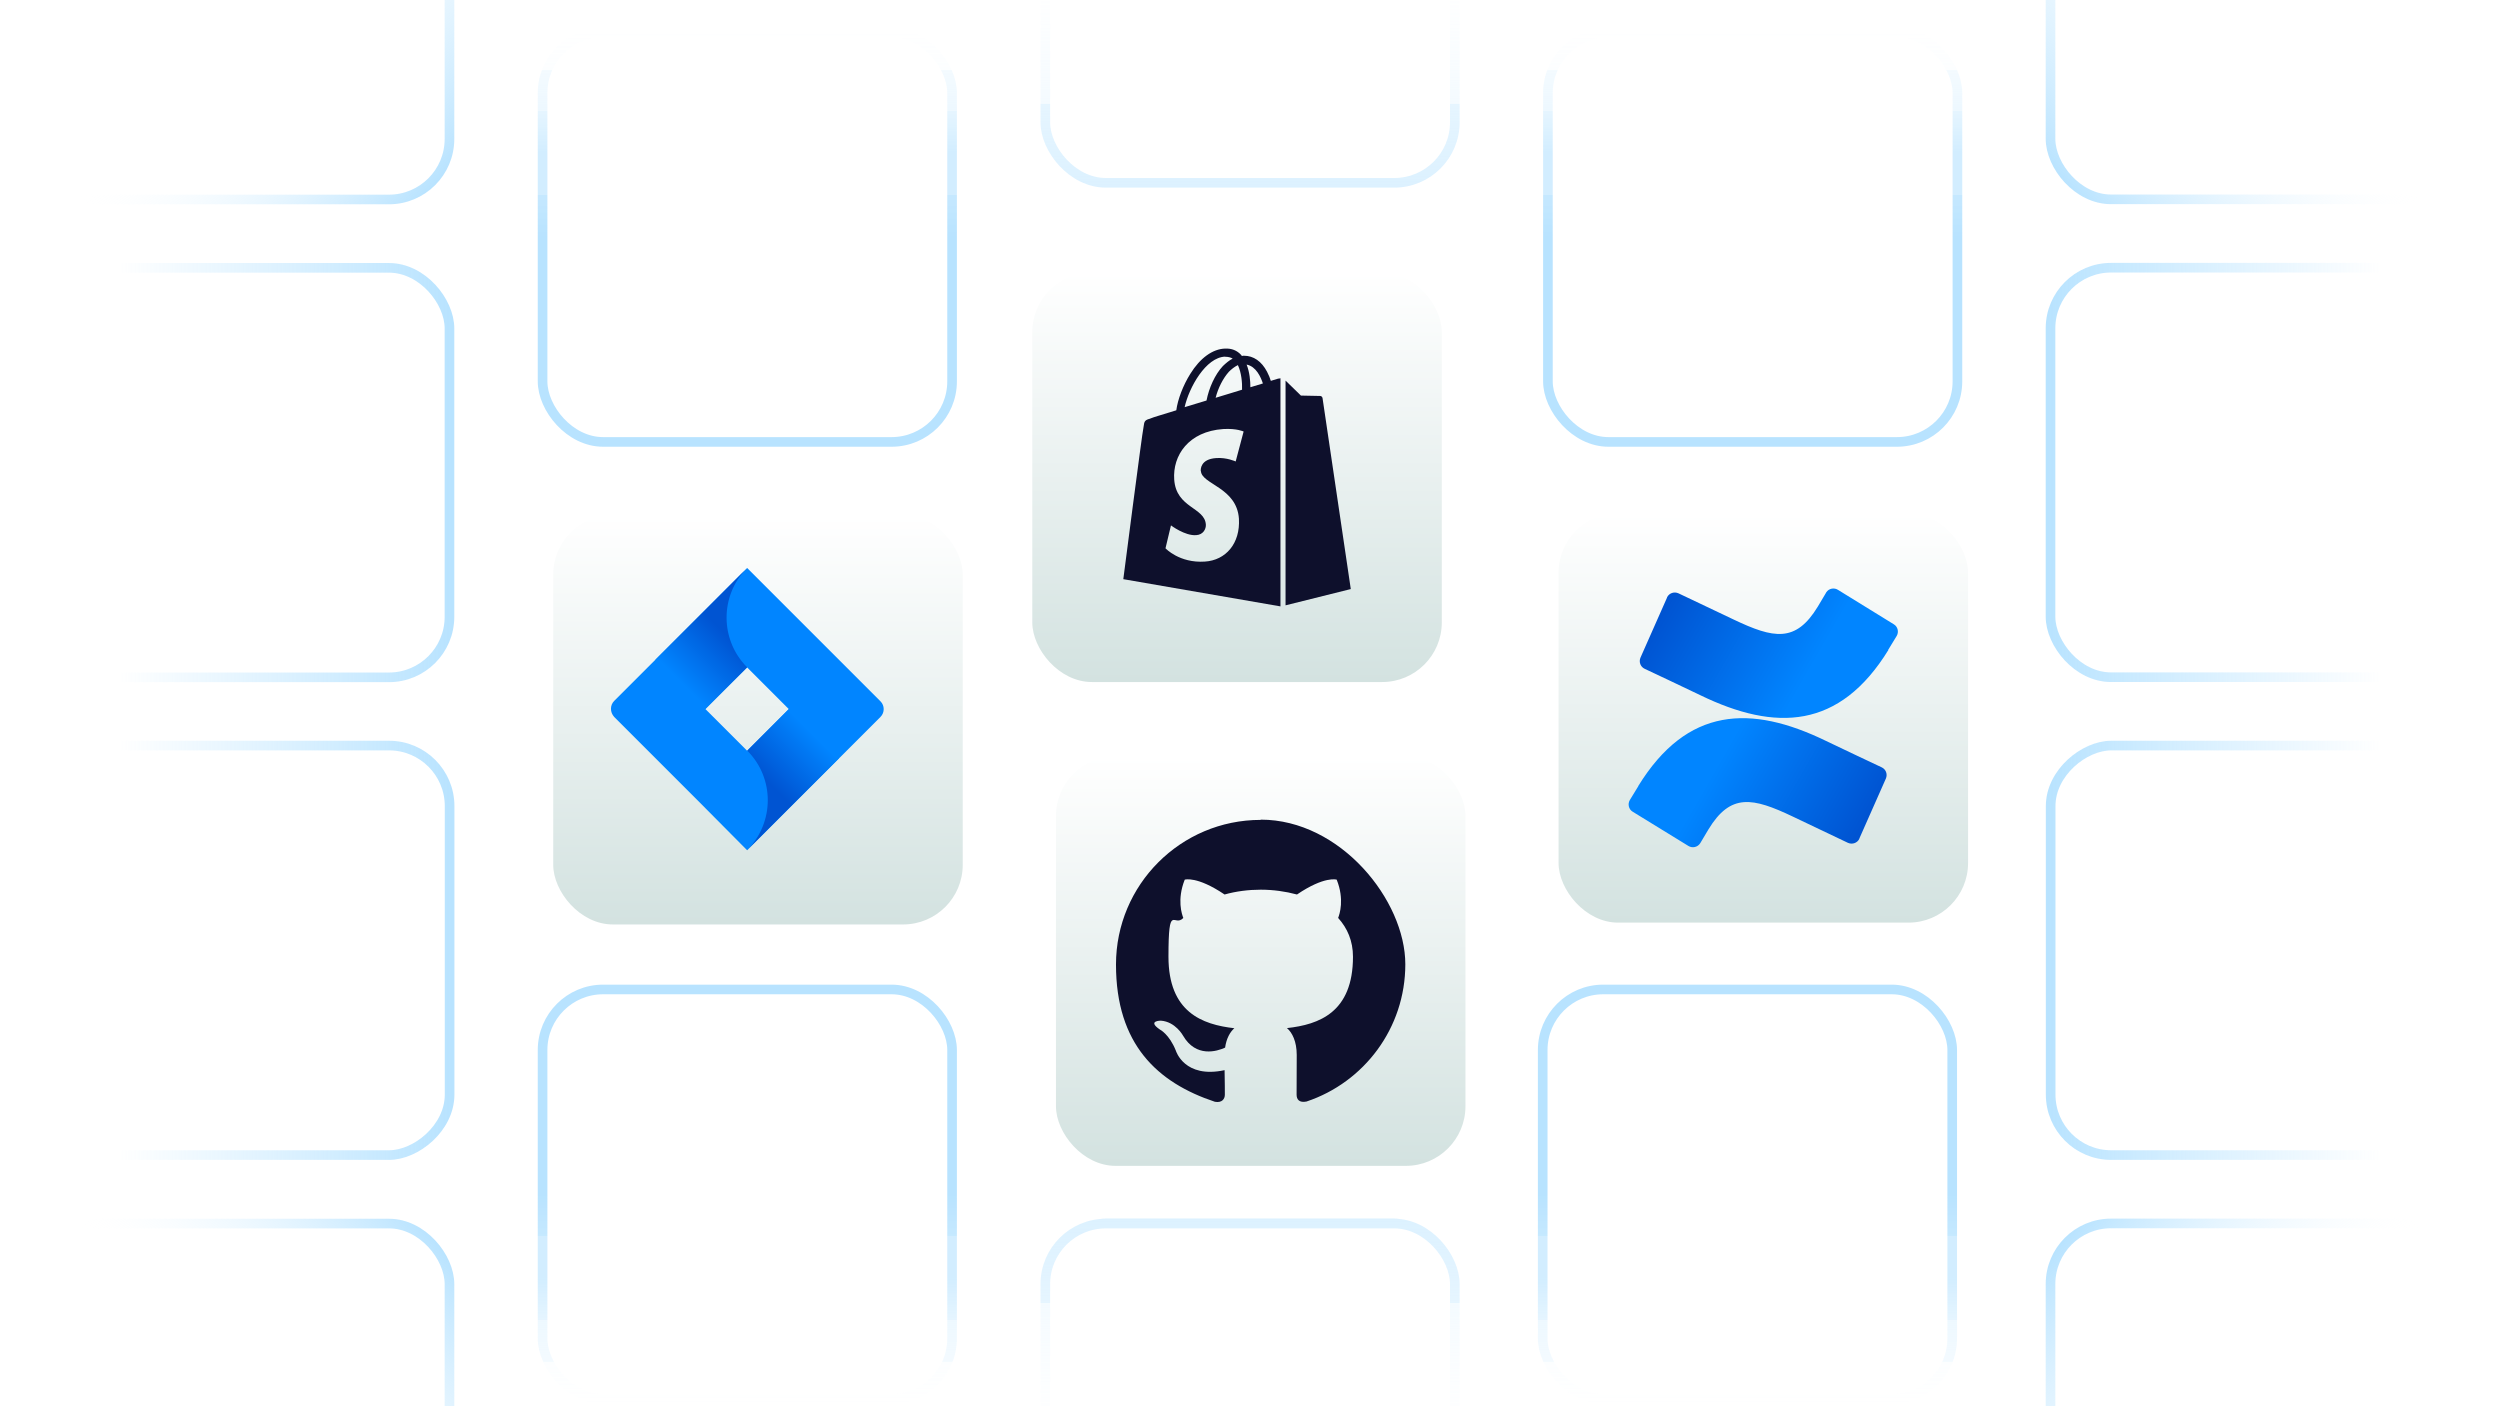 <?xml version="1.0" encoding="UTF-8"?> <svg xmlns="http://www.w3.org/2000/svg" xmlns:xlink="http://www.w3.org/1999/xlink" version="1.1" viewBox="0 0 1920 1080"><defs><style> .cls-1 { fill: #0185ff; } .cls-1, .cls-2, .cls-3, .cls-4, .cls-5, .cls-6, .cls-7, .cls-8, .cls-9, .cls-10, .cls-11 { stroke-width: 0px; } .cls-2 { fill: #0e102c; } .cls-12 { stroke: url(#linear-gradient); } .cls-12, .cls-13, .cls-14, .cls-15, .cls-16, .cls-17, .cls-18, .cls-19, .cls-20, .cls-21, .cls-22, .cls-23, .cls-24, .cls-25 { fill: none; mix-blend-mode: multiply; stroke-miterlimit: 10; stroke-width: 7.4px; } .cls-3 { fill: url(#linear-gradient-19); } .cls-3, .cls-4, .cls-5, .cls-11 { mix-blend-mode: hard-light; } .cls-4 { fill: url(#linear-gradient-20); } .cls-5 { fill: url(#linear-gradient-18); } .cls-6 { fill: url(#linear-gradient-11); } .cls-7 { fill: url(#linear-gradient-10); } .cls-8 { fill: url(#linear-gradient-21); } .cls-9 { fill: url(#linear-gradient-22); } .cls-10 { fill: #0e102c; fill-rule: evenodd; } .cls-26 { filter: url(#drop-shadow-4); } .cls-27 { filter: url(#drop-shadow-2); } .cls-28 { filter: url(#drop-shadow-3); } .cls-29 { filter: url(#drop-shadow-1); } .cls-13 { stroke: url(#linear-gradient-3); } .cls-14 { stroke: url(#linear-gradient-4); } .cls-15 { stroke: url(#linear-gradient-2); } .cls-16 { stroke: url(#linear-gradient-5); } .cls-17 { stroke: url(#linear-gradient-7); } .cls-18 { stroke: url(#linear-gradient-8); } .cls-19 { stroke: url(#linear-gradient-6); } .cls-20 { stroke: url(#linear-gradient-15); } .cls-21 { stroke: url(#linear-gradient-17); } .cls-22 { stroke: url(#linear-gradient-16); } .cls-23 { stroke: url(#linear-gradient-14); } .cls-24 { stroke: url(#linear-gradient-12); } .cls-25 { stroke: url(#linear-gradient-13); } .cls-30 { isolation: isolate; } .cls-11 { fill: url(#linear-gradient-9); } </style><linearGradient id="linear-gradient" x1="4221.2" y1="580.1" x2="4537.1" y2="845.2" gradientTransform="translate(-4191.2 1809.5) scale(1 -1)" gradientUnits="userSpaceOnUse"><stop offset=".5" stop-color="#fff" stop-opacity="0"></stop><stop offset="1" stop-color="#b8e3ff"></stop></linearGradient><linearGradient id="linear-gradient-2" x1="4218.2" y1="1838.9" x2="4540.1" y2="1838.9" gradientTransform="translate(-4191.2 -1476)" gradientUnits="userSpaceOnUse"><stop offset=".2" stop-color="#b8e3ff" stop-opacity="0"></stop><stop offset="1" stop-color="#b8e3ff"></stop></linearGradient><linearGradient id="linear-gradient-3" x1="4221.2" y1="1339.3" x2="4537.1" y2="1604.4" gradientTransform="translate(-4191.2 -1476)" xlink:href="#linear-gradient"></linearGradient><linearGradient id="linear-gradient-4" x1="1544.3" y1="-882.4" x2="1544.3" y2="-1204.3" gradientTransform="translate(-1356.4 -313.5) scale(1 -1)" xlink:href="#linear-gradient-2"></linearGradient><linearGradient id="linear-gradient-5" x1="1188.9" y1="580.1" x2="1504.9" y2="845.2" gradientTransform="translate(385.2 384.2)" xlink:href="#linear-gradient"></linearGradient><linearGradient id="linear-gradient-6" x1="1185.9" y1="1838.9" x2="1507.9" y2="1838.9" gradientTransform="translate(385.2 2201.8) scale(1 -1)" xlink:href="#linear-gradient-2"></linearGradient><linearGradient id="linear-gradient-7" x1="1188.9" y1="1339.3" x2="1504.9" y2="1604.4" gradientTransform="translate(385.2 1467.8) scale(1 -1)" xlink:href="#linear-gradient"></linearGradient><linearGradient id="linear-gradient-8" x1="1544.3" y1="2149.8" x2="1544.3" y2="1827.9" gradientTransform="translate(187.8 -1259)" xlink:href="#linear-gradient-2"></linearGradient><filter id="drop-shadow-1"><feOffset dx="8.18" dy="8.18"></feOffset><feGaussianBlur result="blur" stdDeviation="23.36"></feGaussianBlur><feFlood flood-color="#3c5df3" flood-opacity=".4"></feFlood><feComposite in2="blur" operator="in"></feComposite><feComposite in="SourceGraphic"></feComposite></filter><linearGradient id="linear-gradient-9" x1="1346" y1="700.4" x2="1346" y2="385.9" gradientUnits="userSpaceOnUse"><stop offset="0" stop-color="#d3e2e0"></stop><stop offset="1" stop-color="#fff"></stop></linearGradient><linearGradient id="linear-gradient-10" x1="1439.1" y1="1676" x2="1309.7" y2="1601.7" gradientTransform="translate(0 -1020.9)" gradientUnits="userSpaceOnUse"><stop offset=".2" stop-color="#0054d2"></stop><stop offset="1" stop-color="#0185ff"></stop></linearGradient><linearGradient id="linear-gradient-11" x1="-696" y1="-2046" x2="-825.4" y2="-2120.4" gradientTransform="translate(556.9 -1614.7) rotate(-180)" xlink:href="#linear-gradient-10"></linearGradient><linearGradient id="linear-gradient-12" x1="1346" y1="343.1" x2="1346" y2="21.2" gradientUnits="userSpaceOnUse"><stop offset="0" stop-color="#b8e3ff"></stop><stop offset=".3" stop-color="rgba(184, 227, 255, 1)" stop-opacity="1"></stop><stop offset=".5" stop-color="rgba(184, 227, 255, 1)" stop-opacity="1"></stop><stop offset=".6" stop-color="rgba(184, 227, 255, .9)" stop-opacity=".9"></stop><stop offset=".6" stop-color="rgba(184, 227, 255, .8)" stop-opacity=".8"></stop><stop offset=".7" stop-color="rgba(184, 227, 255, .8)" stop-opacity=".8"></stop><stop offset=".8" stop-color="rgba(184, 227, 255, .6)" stop-opacity=".6"></stop><stop offset=".8" stop-color="rgba(184, 227, 255, .5)" stop-opacity=".5"></stop><stop offset=".9" stop-color="rgba(184, 227, 255, .4)" stop-opacity=".4"></stop><stop offset=".9" stop-color="rgba(184, 227, 255, .2)" stop-opacity=".2"></stop><stop offset="1" stop-color="#b8e3ff" stop-opacity="0"></stop></linearGradient><linearGradient id="linear-gradient-13" x1="960" y1="144.1" x2="960" y2="-177.8" gradientUnits="userSpaceOnUse"><stop offset="0" stop-color="#b8e3ff"></stop><stop offset="0" stop-color="rgba(184, 227, 255, .9)" stop-opacity=".9"></stop><stop offset="0" stop-color="rgba(184, 227, 255, .7)" stop-opacity=".7"></stop><stop offset=".2" stop-color="rgba(184, 227, 255, .6)" stop-opacity=".6"></stop><stop offset=".2" stop-color="rgba(184, 227, 255, .4)" stop-opacity=".4"></stop><stop offset=".3" stop-color="rgba(184, 227, 255, .3)" stop-opacity=".3"></stop><stop offset=".4" stop-color="rgba(184, 227, 255, .2)" stop-opacity=".2"></stop><stop offset=".5" stop-color="rgba(184, 227, 255, 0)" stop-opacity="0"></stop><stop offset=".6" stop-color="rgba(184, 227, 255, 0)" stop-opacity="0"></stop><stop offset=".8" stop-color="rgba(184, 227, 255, 0)" stop-opacity="0"></stop><stop offset="1" stop-color="#b8e3ff" stop-opacity="0"></stop></linearGradient><linearGradient id="linear-gradient-14" y1="1249.6" y2="927.7" gradientTransform="translate(0 2185.6) scale(1 -1)" xlink:href="#linear-gradient-13"></linearGradient><linearGradient id="linear-gradient-15" x1="1342" y1="1429.4" x2="1342" y2="1107.5" gradientTransform="translate(0 2185.6) scale(1 -1)" xlink:href="#linear-gradient-12"></linearGradient><linearGradient id="linear-gradient-16" x1="574" y1="1429.4" x2="574" y2="1107.5" gradientTransform="translate(0 2185.6) scale(1 -1)" xlink:href="#linear-gradient-12"></linearGradient><linearGradient id="linear-gradient-17" x1="574" x2="574" xlink:href="#linear-gradient-12"></linearGradient><filter id="drop-shadow-2"><feOffset dx="-10" dy="10"></feOffset><feGaussianBlur result="blur-2" stdDeviation="23.36"></feGaussianBlur><feFlood flood-color="#3c5df3" flood-opacity=".4"></feFlood><feComposite in2="blur-2" operator="in"></feComposite><feComposite in="SourceGraphic"></feComposite></filter><linearGradient id="linear-gradient-18" x1="960" y1="513.8" x2="960" y2="199.3" xlink:href="#linear-gradient-9"></linearGradient><filter id="drop-shadow-3"><feOffset dx="8.18" dy="8.18"></feOffset><feGaussianBlur result="blur-3" stdDeviation="23.36"></feGaussianBlur><feFlood flood-color="#3c5df3" flood-opacity=".4"></feFlood><feComposite in2="blur-3" operator="in"></feComposite><feComposite in="SourceGraphic"></feComposite></filter><linearGradient id="linear-gradient-19" x1="960" y1="887.1" x2="960" y2="572.7" xlink:href="#linear-gradient-9"></linearGradient><filter id="drop-shadow-4"><feOffset dx="8.18" dy="8.18"></feOffset><feGaussianBlur result="blur-4" stdDeviation="23.36"></feGaussianBlur><feFlood flood-color="#3c5df3" flood-opacity=".4"></feFlood><feComposite in2="blur-4" operator="in"></feComposite><feComposite in="SourceGraphic"></feComposite></filter><linearGradient id="linear-gradient-20" x1="574" y1="701.8" x2="574" y2="387.3" xlink:href="#linear-gradient-9"></linearGradient><linearGradient id="linear-gradient-21" x1="568.1" y1="601.9" x2="523.4" y2="557.2" gradientTransform="translate(0 1082) scale(1 -1)" gradientUnits="userSpaceOnUse"><stop offset=".2" stop-color="#0054d2"></stop><stop offset="1" stop-color="#0185ff"></stop></linearGradient><linearGradient id="linear-gradient-22" x1="580" y1="473.4" x2="624.6" y2="518" xlink:href="#linear-gradient-21"></linearGradient></defs><g class="cls-30"><g id="Layer_1" data-name="Layer 1"><g><rect class="cls-12" x="30.7" y="939.7" width="314.5" height="314.5" rx="46.5" ry="46.5"></rect><rect class="cls-15" x="30.7" y="205.7" width="314.5" height="314.5" rx="46.5" ry="46.5"></rect><rect class="cls-13" x="30.7" y="-161.3" width="314.5" height="314.5" rx="46.5" ry="46.5"></rect><rect class="cls-14" x="30.7" y="572.7" width="314.5" height="314.5" rx="46.5" ry="46.5" transform="translate(-541.9 917.8) rotate(-90)"></rect><rect class="cls-16" x="1574.8" y="939.7" width="314.5" height="314.5" rx="46.5" ry="46.5" transform="translate(3464.1 2193.8) rotate(-180)"></rect><rect class="cls-19" x="1574.8" y="205.7" width="314.5" height="314.5" rx="46.5" ry="46.5" transform="translate(3464.1 725.8) rotate(-180)"></rect><rect class="cls-17" x="1574.8" y="-161.3" width="314.5" height="314.5" rx="46.5" ry="46.5" transform="translate(3464.1 -8.2) rotate(-180)"></rect><rect class="cls-18" x="1574.8" y="572.7" width="314.5" height="314.5" rx="46.5" ry="46.5" transform="translate(1002.2 2461.9) rotate(-90)"></rect><g class="cls-29"><rect class="cls-11" x="1188.8" y="385.9" width="314.5" height="314.5" rx="45.8" ry="45.8"></rect><g id="Layer_2" data-name="Layer 2"><g id="Blue"><path class="cls-7" d="M1250.1,595.5c-2.1,3.5-4.5,7.5-6.6,10.8-1.8,3.1-.8,7.1,2.2,8.9l42.8,26.3c3.1,1.9,7.1,1,9.1-2.1,0,0,0,0,0,0,1.7-2.9,3.9-6.6,6.3-10.6,17-28,34-24.5,64.7-9.9l42.4,20.2c3.3,1.5,7.2.2,8.8-3.1,0,0,0-.1,0-.2l20.4-46.1c1.4-3.3,0-7.1-3.3-8.6-8.9-4.2-26.8-12.6-42.8-20.3-57.7-28-106.6-26.2-144.1,34.7Z"></path><path class="cls-6" d="M1441.9,491c2.1-3.5,4.5-7.5,6.6-10.8,1.8-3.1.8-7.1-2.2-8.9l-42.8-26.4c-3-2-7.1-1.2-9.1,1.8,0,.1-.2.2-.2.4-1.7,2.9-3.9,6.6-6.3,10.6-17,28-34,24.5-64.7,9.9l-42.3-20.1c-3.3-1.5-7.2-.2-8.8,3.1,0,0,0,.1,0,.2l-20.4,46.1c-1.4,3.3,0,7.1,3.3,8.6,8.9,4.2,26.8,12.6,42.8,20.3,57.8,28,106.8,26.1,144.3-34.8Z"></path></g></g></g><rect class="cls-24" x="1188.8" y="24.9" width="314.5" height="314.5" rx="46.5" ry="46.5"></rect><rect class="cls-25" x="802.8" y="-174.1" width="314.5" height="314.5" rx="46.5" ry="46.5"></rect><rect class="cls-23" x="802.8" y="939.7" width="314.5" height="314.5" rx="46.5" ry="46.5"></rect><rect class="cls-20" x="1184.8" y="759.9" width="314.5" height="314.5" rx="46.5" ry="46.5"></rect><rect class="cls-22" x="416.7" y="759.9" width="314.5" height="314.5" rx="46.5" ry="46.5"></rect><rect class="cls-21" x="416.7" y="24.9" width="314.5" height="314.5" rx="46.5" ry="46.5"></rect><g class="cls-27"><rect class="cls-5" x="802.8" y="199.3" width="314.5" height="314.5" rx="45.8" ry="45.8"></rect><g><path class="cls-2" d="M991.9,280.7s-2.2.6-5.9,1.8c-.6-2.1-1.6-4.5-2.9-7-4.2-8-10.4-12.3-17.7-12.3h0c-.5,0-1,0-1.6.2-.2-.3-.5-.5-.6-.8-3.2-3.5-7.3-5.1-12.3-4.9-9.6.3-19.2,7.2-26.8,19.5-5.4,8.6-9.6,19.5-10.7,27.9-11,3.4-18.7,5.7-18.8,5.9-5.6,1.8-5.7,1.9-6.4,7.2-1,4-15.5,116.6-15.5,116.6l120.7,20.9v-175.2c-.6.2-1.1.2-1.4.3ZM963.9,289.3c-6.4,1.9-13.4,4.2-20.3,6.2,1.9-7.5,5.7-15,10.2-20,1.8-1.8,4.2-3.8,6.9-5.1,2.7,5.7,3.4,13.6,3.2,18.8ZM951,264c2.2,0,4.2.5,5.7,1.4-2.6,1.3-5.1,3.4-7.5,5.7-6.1,6.5-10.7,16.8-12.6,26.5-5.7,1.8-11.5,3.5-16.8,5.1,3.4-15.2,16.3-38.3,31.1-38.8ZM932.3,351.8c.6,10.2,27.6,12.5,29.2,36.6,1.1,19-10.1,31.9-26.2,32.9-19.5,1.3-30.2-10.2-30.2-10.2l4.2-17.6s10.7,8.1,19.3,7.5c5.6-.3,7.7-4.9,7.5-8.1-.8-13.4-22.8-12.6-24.3-34.6-1.3-18.4,10.9-37,37.7-38.8,10.4-.6,15.6,1.9,15.6,1.9l-6.1,23s-6.9-3.2-15-2.6c-11.8.8-12,8.3-11.8,10.1ZM970.3,287.4c0-4.8-.6-11.7-2.9-17.4,7.3,1.4,10.9,9.6,12.5,14.5-2.9.8-6.1,1.8-9.6,2.9Z"></path><path class="cls-2" d="M997.3,454.9l50.1-12.5s-21.6-145.8-21.7-146.7c-.2-1-1-1.6-1.8-1.6s-14.8-.3-14.8-.3c0,0-8.6-8.3-11.8-11.5v172.6Z"></path></g></g><g class="cls-28"><rect class="cls-3" x="802.8" y="572.7" width="314.5" height="314.5" rx="45.8" ry="45.8"></rect><path class="cls-10" d="M960,621.5c-61.4,0-111.1,49.8-111.1,111.1s31.8,90.7,76,105.4c5.6,1,7.6-2.4,7.6-5.4s0-9.6-.2-18.9c-30.9,6.7-37.4-14.9-37.4-14.9-5.1-12.8-12.3-16.3-12.3-16.3-10.1-6.9.8-6.8.8-6.8,11.2.8,17,11.5,17,11.5,9.9,17,26,12.1,32.3,9.2,1-7.2,3.9-12.1,7.1-14.9-24.7-2.8-50.6-12.3-50.6-54.9s4.3-22.1,11.4-29.8c-1.1-2.8-5-14.1,1.1-29.4,0,0,9.3-3,30.6,11.4,8.9-2.5,18.4-3.7,27.8-3.7,9.4,0,18.9,1.3,27.8,3.7,21.2-14.4,30.5-11.4,30.5-11.4,6.1,15.3,2.2,26.6,1.1,29.4,7.1,7.8,11.4,17.7,11.4,29.8,0,42.7-26,52.1-50.7,54.8,4,3.4,7.5,10.2,7.5,20.6,0,14.9-.1,26.8-.1,30.5s2,6.4,7.6,5.3c44.1-14.7,75.9-56.3,75.9-105.4s-49.8-111.1-111.1-111.1Z"></path></g><g><g class="cls-26"><rect class="cls-4" x="416.7" y="387.3" width="314.5" height="314.5" rx="45.8" ry="45.8"></rect></g><g><path class="cls-1" d="M676.2,538.6l-93.4-93.4-9-9-70.1,70.1-32,32c-3.3,3.3-3.3,8.7,0,12.3l64.1,64.1,38,38.3,70.1-70.1,1.2-1.2,31.1-31.1c3.3-3.3,3.3-8.7,0-12ZM573.8,576.6l-32-32,32-32,32,32-32,32Z"></path><path class="cls-8" d="M573.8,512.5c-21-21-21-55.1-.3-76l-70.1,70.1,38,38,32.3-32Z"></path><path class="cls-9" d="M605.9,544.5l-32,32c21,21,21,55.1,0,76.3l70.4-70.4-38.3-38Z"></path></g></g></g></g></g></svg> 
